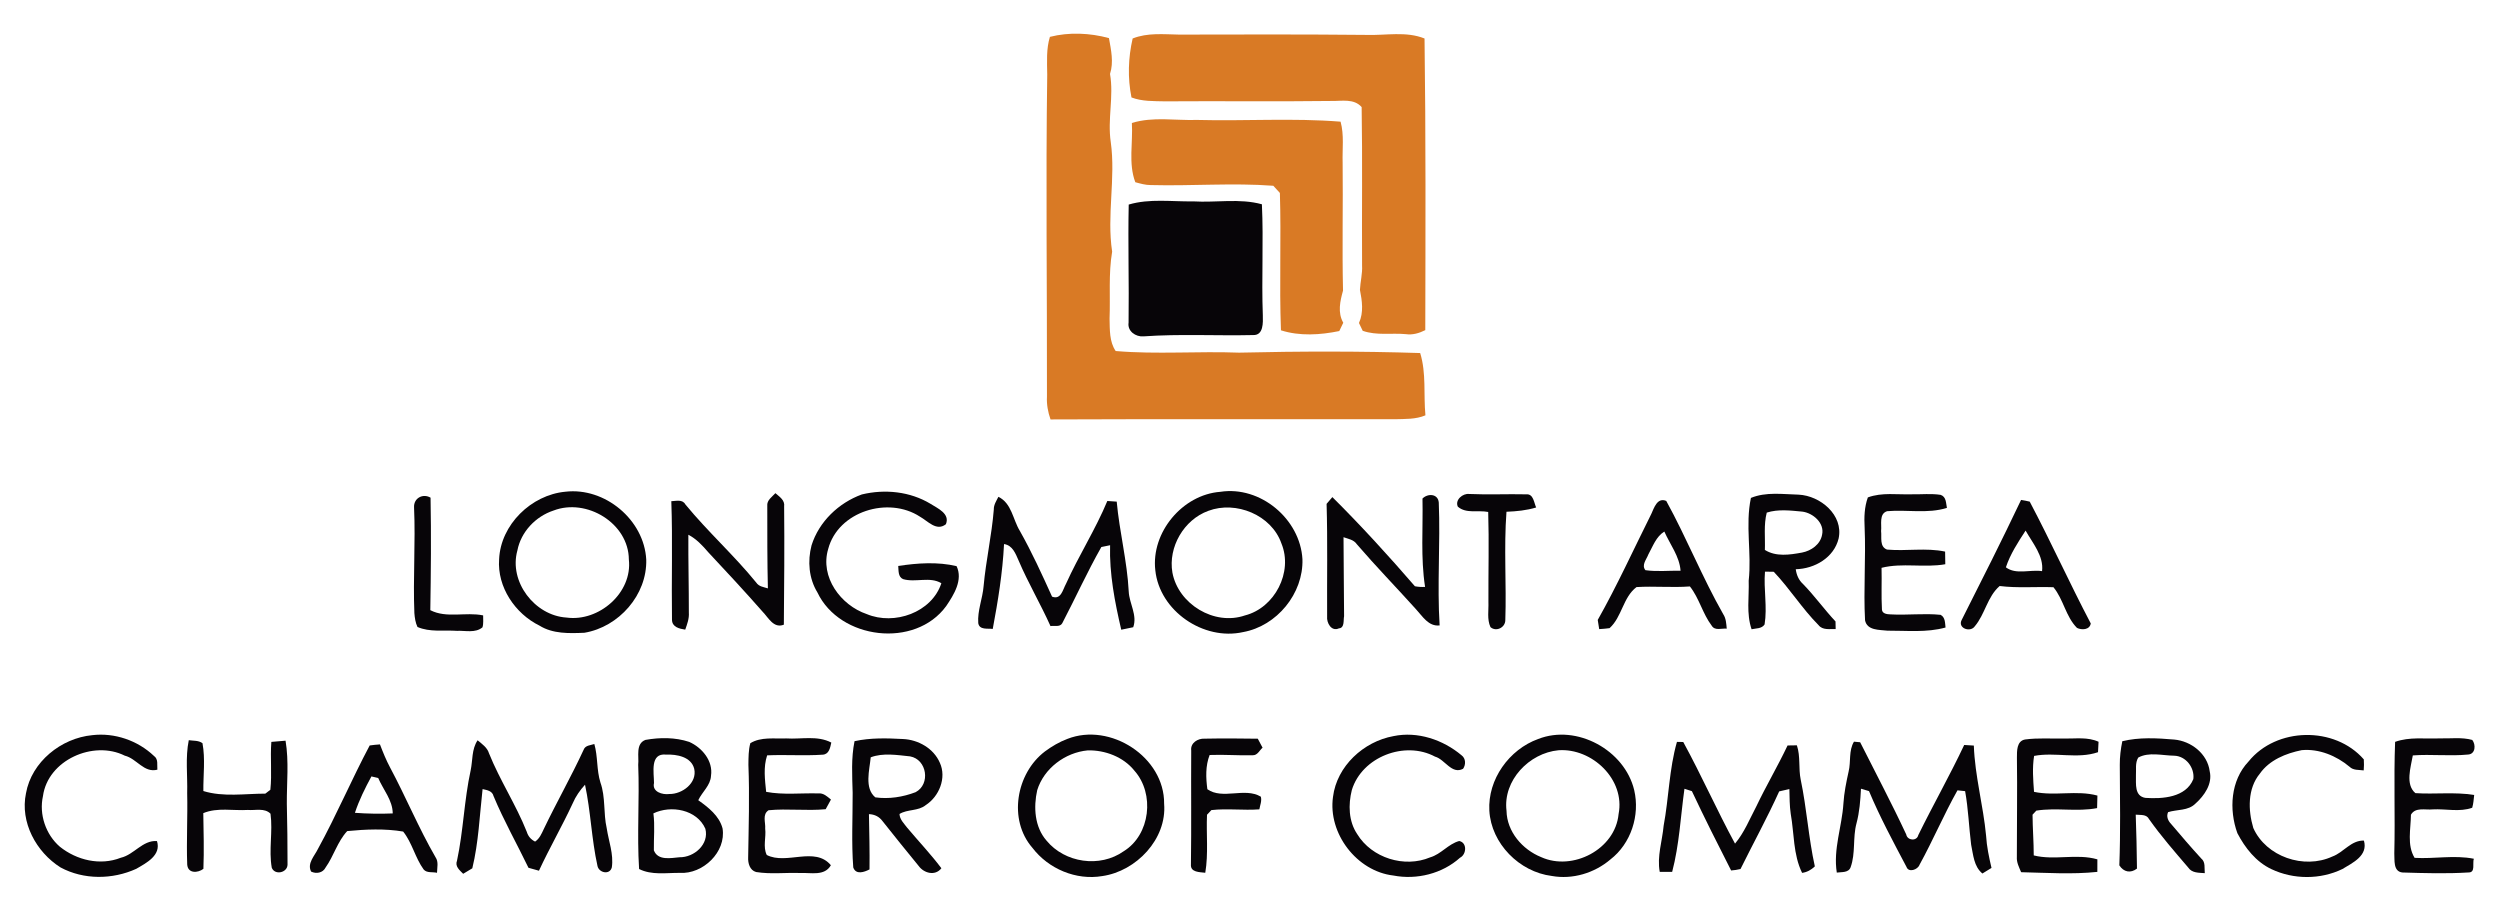 <?xml version="1.0" encoding="UTF-8" ?>
<!DOCTYPE svg PUBLIC "-//W3C//DTD SVG 1.1//EN" "http://www.w3.org/Graphics/SVG/1.1/DTD/svg11.dtd">
<svg width="706pt" height="257pt" viewBox="0 0 706 257" version="1.1" xmlns="http://www.w3.org/2000/svg">
<g id="#d97a25ff">
<path fill="#d97a25" opacity="1.00" d=" M 296.49 10.41 C 301.90 9.03 307.80 9.30 313.17 10.76 C 313.76 14.13 314.55 17.52 313.47 20.88 C 314.58 27.26 312.71 33.69 313.68 40.12 C 315.11 50.42 312.51 60.77 314.07 71.07 C 313.01 77.33 313.59 83.69 313.34 90.01 C 313.42 93.06 313.26 96.51 315.07 99.13 C 326.64 100.12 338.32 99.14 349.94 99.59 C 366.98 99.19 384.03 99.15 401.06 99.70 C 402.82 105.42 401.98 111.42 402.54 117.29 C 399.81 118.45 396.81 118.30 393.92 118.39 C 361.51 118.41 329.09 118.31 296.67 118.45 C 295.94 116.37 295.54 114.20 295.66 111.99 C 295.72 81.67 295.30 51.35 295.74 21.02 C 295.69 17.47 295.44 13.86 296.49 10.41 Z" />
<path fill="#d97a25" opacity="1.00" d=" M 319.86 10.87 C 324.03 9.20 328.59 9.69 332.96 9.77 C 350.63 9.73 368.30 9.68 385.97 9.86 C 391.40 10.03 397.09 8.78 402.29 10.87 C 402.66 38.30 402.56 65.78 402.50 93.23 C 400.78 94.09 398.92 94.65 396.98 94.36 C 392.93 93.99 388.75 94.81 384.83 93.42 C 384.57 92.87 384.03 91.76 383.77 91.21 C 385.15 88.24 384.65 84.94 384.05 81.86 C 384.15 79.55 384.79 77.28 384.65 74.95 C 384.56 60.05 384.78 45.14 384.53 30.24 C 382.34 27.76 378.93 28.57 376.01 28.51 C 360.33 28.72 344.65 28.50 328.97 28.62 C 325.80 28.54 322.54 28.67 319.53 27.52 C 318.42 22.02 318.60 16.33 319.86 10.87 Z" />
<path fill="#d97a25" opacity="1.00" d=" M 319.64 34.73 C 325.60 32.88 331.91 34.07 338.04 33.87 C 351.54 34.23 365.11 33.28 378.58 34.36 C 379.62 38.14 379.04 42.09 379.16 45.96 C 379.30 58.00 378.99 70.04 379.27 82.07 C 378.45 85.05 377.69 88.27 379.34 91.14 C 378.96 91.92 378.58 92.70 378.21 93.49 C 372.82 94.60 367.03 94.97 361.74 93.28 C 361.25 80.36 361.84 67.42 361.44 54.49 C 360.81 53.81 360.19 53.14 359.58 52.46 C 348.06 51.59 336.49 52.57 324.95 52.26 C 323.46 52.27 322.03 51.84 320.61 51.46 C 318.61 46.14 319.98 40.28 319.64 34.73 Z" />
</g>
<g id="#070508fe">
<path fill="#070508" opacity="1.00" d=" M 318.75 57.77 C 324.66 56.02 330.92 56.97 336.99 56.87 C 343.43 57.27 350.06 55.95 356.36 57.69 C 356.85 68.12 356.23 78.57 356.62 89.01 C 356.67 91.06 356.86 94.71 353.91 94.62 C 343.58 94.86 333.22 94.26 322.91 94.99 C 320.71 95.17 318.34 93.52 318.71 91.13 C 318.87 80.01 318.51 68.88 318.75 57.77 Z" />
<path fill="#070508" opacity="1.00" d=" M 159.67 138.86 C 170.83 137.56 181.90 146.78 182.50 158.02 C 182.77 168.01 174.76 177.05 165.05 178.69 C 160.78 178.88 156.13 179.03 152.36 176.68 C 145.46 173.30 140.38 165.76 140.95 157.95 C 141.37 148.15 150.05 139.75 159.67 138.86 M 156.30 144.18 C 151.26 145.84 147.13 150.18 146.11 155.45 C 143.65 164.27 151.00 173.85 159.99 174.40 C 169.12 175.65 178.64 167.42 177.59 158.01 C 177.53 147.75 165.64 140.58 156.30 144.18 Z" />
<path fill="#070508" opacity="1.00" d=" M 243.39 139.63 C 249.88 138.06 257.01 138.79 262.78 142.28 C 264.80 143.57 268.35 145.06 267.12 148.04 C 264.47 150.14 262.02 147.14 259.80 145.91 C 250.89 140.07 236.67 144.39 233.88 155.04 C 231.51 162.95 237.42 170.93 244.77 173.42 C 252.54 176.68 263.14 172.98 265.84 164.70 C 262.55 162.73 258.54 164.59 255.02 163.54 C 253.56 162.88 253.79 161.13 253.66 159.83 C 259.04 159.00 264.85 158.61 270.14 159.88 C 271.99 163.78 269.37 167.96 267.21 171.15 C 258.42 183.22 237.17 180.61 230.85 167.33 C 228.41 163.35 228.02 158.46 229.18 154.01 C 231.28 147.31 236.85 142.00 243.39 139.63 Z" />
<path fill="#070508" opacity="1.00" d=" M 344.61 138.89 C 355.94 137.13 367.18 146.58 367.81 157.92 C 368.11 167.61 360.59 176.78 351.06 178.50 C 339.88 181.02 327.46 172.54 326.26 161.05 C 325.02 150.36 333.93 139.69 344.61 138.89 M 341.24 144.26 C 334.34 146.76 329.84 154.49 331.09 161.71 C 332.75 170.61 342.92 176.78 351.56 173.80 C 360.01 171.65 365.21 161.53 361.87 153.46 C 359.07 145.43 349.03 141.33 341.24 144.26 Z" />
<path fill="#070508" opacity="1.00" d=" M 216.68 142.89 C 216.50 141.26 218.03 140.33 218.97 139.27 C 220.11 140.28 221.70 141.23 221.44 143.03 C 221.55 154.16 221.46 165.30 221.36 176.41 C 218.46 177.56 217.00 174.40 215.32 172.70 C 210.33 167.02 205.19 161.47 200.02 155.96 C 198.38 154.05 196.65 152.18 194.39 151.01 C 194.35 158.33 194.54 165.66 194.53 172.99 C 194.66 174.67 194.06 176.25 193.51 177.81 C 191.89 177.56 189.82 177.12 189.77 175.05 C 189.60 163.89 189.98 152.71 189.58 141.54 C 190.96 141.49 192.72 140.94 193.55 142.45 C 199.86 150.14 207.30 156.81 213.57 164.53 C 214.30 165.66 215.68 165.78 216.85 166.16 C 216.66 158.40 216.69 150.65 216.68 142.89 Z" />
<path fill="#070508" opacity="1.00" d=" M 401.71 140.79 C 403.20 139.29 406.10 139.38 406.31 141.92 C 406.79 153.47 405.82 165.07 406.55 176.62 C 403.40 176.98 401.73 174.03 399.87 172.04 C 394.34 165.89 388.56 159.96 383.17 153.69 C 382.31 152.41 380.75 152.18 379.41 151.71 C 379.50 159.15 379.47 166.59 379.57 174.02 C 379.33 175.15 379.77 177.33 378.11 177.45 C 375.97 178.43 374.59 175.87 374.78 174.08 C 374.72 163.48 374.94 152.89 374.63 142.29 C 375.17 141.65 375.71 141.02 376.26 140.38 C 384.36 148.44 392.10 156.91 399.57 165.56 C 400.51 165.74 401.47 165.80 402.44 165.74 C 401.16 157.50 401.89 149.10 401.71 140.79 Z" />
<path fill="#070508" opacity="1.00" d=" M 116.93 143.28 C 116.79 140.69 119.39 139.26 121.59 140.54 C 121.79 151.13 121.69 161.72 121.52 172.31 C 126.12 174.69 131.51 172.75 136.44 173.79 C 136.41 174.91 136.59 176.07 136.25 177.16 C 134.22 178.85 131.43 178.04 129.03 178.15 C 125.32 177.90 121.40 178.58 117.90 177.06 C 117.31 175.84 117.13 174.47 117.02 173.14 C 116.62 163.19 117.37 153.22 116.93 143.28 Z" />
<path fill="#070508" opacity="1.00" d=" M 411.69 143.08 C 410.81 141.18 413.09 139.27 414.90 139.50 C 420.28 139.75 425.67 139.47 431.06 139.60 C 433.06 139.44 433.20 142.02 433.81 143.31 C 431.09 144.14 428.26 144.41 425.43 144.52 C 424.66 154.70 425.45 164.94 425.10 175.14 C 425.09 177.25 422.49 178.50 420.91 177.10 C 419.89 174.89 420.43 172.35 420.33 169.99 C 420.29 161.52 420.53 153.04 420.27 144.58 C 417.45 144.00 414.03 145.14 411.69 143.08 Z" />
<path fill="#070508" opacity="1.00" d=" M 494.46 140.61 C 498.74 138.85 503.45 139.58 507.94 139.69 C 514.06 139.99 520.64 145.45 519.23 152.06 C 517.92 157.48 512.44 160.63 507.12 160.75 C 507.33 162.32 507.94 163.81 509.15 164.90 C 512.42 168.25 515.15 172.08 518.35 175.50 C 518.36 176.03 518.38 177.11 518.39 177.64 C 516.72 177.59 514.73 178.03 513.55 176.53 C 508.92 171.87 505.43 166.23 500.91 161.47 C 500.29 161.46 499.05 161.44 498.43 161.43 C 498.01 166.39 499.13 171.40 498.32 176.34 C 497.51 177.59 495.91 177.41 494.65 177.70 C 493.12 173.28 493.99 168.55 493.83 163.98 C 494.71 156.21 492.82 148.33 494.46 140.61 M 498.93 144.76 C 498.04 148.19 498.53 151.79 498.40 155.30 C 501.55 157.29 505.44 156.68 508.91 156.04 C 511.50 155.54 514.08 153.74 514.56 150.99 C 515.30 147.71 511.97 144.84 508.95 144.48 C 505.64 144.17 502.15 143.73 498.93 144.76 Z" />
<path fill="#070508" opacity="1.00" d=" M 527.48 140.47 C 531.48 138.99 535.79 139.73 539.96 139.59 C 542.65 139.64 545.37 139.33 548.05 139.75 C 549.66 140.32 549.52 142.06 549.81 143.43 C 544.33 145.14 538.53 143.87 532.92 144.36 C 530.56 145.11 531.44 148.12 531.22 149.98 C 531.44 151.77 530.72 154.37 532.89 155.20 C 538.34 155.70 543.88 154.62 549.30 155.77 C 549.31 156.96 549.33 158.15 549.35 159.34 C 543.38 160.40 537.24 158.87 531.35 160.35 C 531.45 164.27 531.24 168.21 531.46 172.13 C 531.53 173.34 532.94 173.47 533.86 173.50 C 538.58 173.78 543.32 173.14 548.03 173.63 C 549.37 174.36 549.26 175.92 549.42 177.21 C 544.07 178.70 538.46 178.07 532.98 178.10 C 530.72 177.83 527.27 178.08 526.69 175.18 C 526.22 166.45 526.95 157.69 526.57 148.96 C 526.41 146.09 526.50 143.20 527.48 140.47 Z" />
<path fill="#070508" opacity="1.00" d=" M 280.65 143.90 C 280.61 142.56 281.38 141.44 281.95 140.30 C 285.72 142.13 286.01 146.67 287.99 149.90 C 291.39 155.92 294.25 162.20 297.10 168.49 C 299.65 169.47 300.12 166.52 301.04 164.87 C 304.62 156.92 309.36 149.54 312.71 141.48 C 313.59 141.54 314.48 141.60 315.36 141.66 C 316.13 150.17 318.31 158.47 318.75 167.02 C 318.90 170.43 321.25 173.74 320.02 177.13 C 319.17 177.30 317.48 177.66 316.64 177.83 C 314.82 170.02 313.26 162.04 313.49 153.97 C 312.87 154.10 311.64 154.35 311.02 154.48 C 307.04 161.49 303.71 168.87 299.97 176.02 C 299.31 177.17 297.73 176.60 296.66 176.81 C 293.86 170.56 290.36 164.64 287.67 158.33 C 286.80 156.37 285.98 154.01 283.54 153.64 C 283.14 161.71 281.84 169.68 280.35 177.61 C 278.91 177.41 276.61 177.97 276.26 175.99 C 275.99 172.46 277.49 169.04 277.77 165.52 C 278.43 158.27 280.07 151.15 280.65 143.90 Z" />
<path fill="#070508" opacity="1.00" d=" M 466.33 145.13 C 467.12 143.41 468.01 140.40 470.55 141.46 C 476.30 151.91 480.72 163.04 486.63 173.43 C 487.44 174.64 487.50 176.12 487.63 177.53 C 486.21 177.38 484.30 178.21 483.39 176.70 C 480.82 173.31 479.88 168.97 477.23 165.61 C 472.21 165.99 467.16 165.48 462.15 165.79 C 458.32 168.69 458.05 174.23 454.54 177.39 C 453.56 177.52 452.59 177.61 451.61 177.66 C 451.51 177.01 451.30 175.71 451.20 175.07 C 456.70 165.33 461.33 155.13 466.33 145.13 M 465.50 156.56 C 465.00 157.94 463.47 159.58 464.67 161.02 C 467.95 161.49 471.28 161.11 474.59 161.17 C 474.29 157.09 471.61 153.75 470.01 150.11 C 467.67 151.56 466.77 154.27 465.50 156.56 Z" />
<path fill="#070508" opacity="1.00" d=" M 570.75 141.18 C 571.56 141.31 572.38 141.46 573.19 141.66 C 579.19 153.00 584.46 164.71 590.43 176.06 C 590.15 177.89 587.88 177.99 586.54 177.32 C 583.35 174.11 582.74 169.27 579.89 165.83 C 574.83 165.65 569.74 166.12 564.70 165.49 C 561.20 168.53 560.59 173.44 557.67 176.88 C 556.40 178.70 552.78 177.40 553.97 175.09 C 559.66 163.84 565.34 152.57 570.75 141.18 M 566.46 160.21 C 569.32 162.38 573.33 160.78 576.68 161.29 C 577.20 157.02 574.00 153.36 572.03 149.84 C 569.89 153.12 567.70 156.47 566.46 160.21 Z" />
<path fill="#070508" opacity="1.00" d=" M 393.52 207.88 C 400.31 206.46 407.53 208.90 412.75 213.30 C 413.96 214.19 413.99 215.95 413.17 217.11 C 409.95 218.79 408.06 214.44 405.25 213.67 C 396.71 209.09 384.61 213.74 381.76 223.10 C 380.72 227.22 380.82 231.93 383.28 235.56 C 387.40 242.30 396.61 245.18 403.87 242.12 C 406.96 241.23 408.98 238.34 412.08 237.50 C 414.38 237.95 414.16 241.30 412.31 242.22 C 407.30 246.73 400.07 248.52 393.51 247.25 C 383.16 246.06 374.97 235.35 376.44 225.03 C 377.52 216.36 385.07 209.41 393.52 207.88 Z" />
<path fill="#070508" opacity="1.00" d=" M 7.34 224.01 C 8.92 215.14 17.27 208.45 26.05 207.61 C 32.35 206.86 38.89 209.11 43.48 213.48 C 44.77 214.38 44.32 216.03 44.44 217.36 C 40.63 218.34 38.62 214.22 35.24 213.40 C 26.36 208.96 13.51 214.65 12.13 224.83 C 10.99 229.98 12.91 235.67 16.90 239.11 C 21.67 242.93 28.29 244.52 34.11 242.23 C 37.88 241.36 40.24 237.24 44.33 237.51 C 45.59 241.54 41.35 243.69 38.47 245.36 C 31.77 248.41 23.64 248.50 17.09 244.96 C 10.22 240.63 5.62 232.19 7.34 224.01 Z" />
<path fill="#070508" opacity="1.00" d=" M 180.23 215.97 C 180.49 213.64 179.43 210.02 182.27 208.95 C 186.34 208.22 190.67 208.20 194.63 209.51 C 198.25 211.11 201.42 214.88 200.79 219.06 C 200.67 221.80 198.29 223.62 197.19 225.98 C 200.04 228.01 203.13 230.40 204.05 233.95 C 205.12 240.63 198.48 246.92 191.96 246.50 C 188.12 246.47 184.05 247.20 180.48 245.41 C 179.85 235.61 180.63 225.78 180.23 215.97 M 188.12 213.10 C 183.48 212.60 184.69 218.20 184.69 221.12 C 184.10 223.63 187.06 224.49 189.01 224.23 C 192.68 224.29 196.93 221.10 196.05 217.11 C 195.19 213.70 191.14 212.99 188.12 213.10 M 184.52 229.70 C 184.97 233.17 184.60 236.66 184.65 240.13 C 185.78 243.10 189.43 242.31 191.88 242.09 C 196.03 242.17 200.33 238.40 199.19 234.03 C 196.82 228.62 189.50 227.29 184.52 229.70 Z" />
<path fill="#070508" opacity="1.00" d=" M 211.89 209.88 C 214.92 208.03 218.65 208.67 222.02 208.53 C 226.27 208.81 230.81 207.63 234.76 209.70 C 234.45 211.10 234.16 212.99 232.36 213.12 C 227.13 213.48 221.88 213.07 216.64 213.31 C 215.53 216.66 216.02 220.19 216.36 223.62 C 221.23 224.54 226.19 223.92 231.10 224.06 C 232.56 223.90 233.63 224.96 234.66 225.80 C 234.16 226.70 233.66 227.61 233.17 228.52 C 227.80 229.04 222.40 228.29 217.05 228.81 C 215.21 229.98 216.23 232.24 216.09 234.00 C 216.40 236.46 215.39 239.16 216.54 241.45 C 222.09 244.31 230.13 238.93 234.64 244.34 C 232.85 247.49 229.00 246.39 226.01 246.54 C 221.85 246.38 217.65 246.93 213.53 246.26 C 211.73 245.77 211.20 243.77 211.28 242.13 C 211.42 233.42 211.70 224.70 211.35 215.99 C 211.38 213.95 211.35 211.86 211.89 209.88 Z" />
<path fill="#070508" opacity="1.00" d=" M 241.32 209.31 C 245.81 208.32 250.44 208.46 255.01 208.70 C 259.33 208.89 263.67 211.35 265.42 215.42 C 267.36 219.65 265.22 224.92 261.43 227.36 C 259.32 229.10 256.25 228.48 254.02 229.87 C 254.08 231.42 255.28 232.53 256.14 233.69 C 259.36 237.53 262.83 241.18 265.85 245.19 C 264.09 247.47 260.91 246.60 259.42 244.53 C 255.99 240.35 252.59 236.13 249.23 231.89 C 248.30 230.63 247.02 229.98 245.39 229.91 C 245.48 235.11 245.62 240.31 245.55 245.52 C 244.08 246.29 241.70 247.13 240.96 244.96 C 240.43 237.96 240.81 230.90 240.79 223.88 C 240.66 219.02 240.34 214.11 241.32 209.31 M 245.89 213.87 C 245.56 217.44 244.04 222.55 247.18 225.17 C 250.96 225.72 255.01 225.08 258.57 223.71 C 262.83 221.46 261.79 214.47 257.01 213.60 C 253.37 213.23 249.36 212.54 245.89 213.87 Z" />
<path fill="#070508" opacity="1.00" d=" M 301.44 208.66 C 313.54 203.91 328.89 213.81 328.75 226.98 C 329.57 236.95 320.88 246.02 311.31 247.40 C 303.90 248.67 296.08 245.37 291.55 239.42 C 284.65 231.49 286.95 218.41 295.07 212.22 C 297.03 210.77 299.15 209.52 301.44 208.66 M 307.15 211.91 C 300.79 212.51 294.81 216.99 292.91 223.14 C 291.83 227.93 292.16 233.53 295.53 237.38 C 300.71 243.69 310.62 245.14 317.32 240.40 C 324.87 235.76 326.15 224.13 320.35 217.63 C 317.25 213.74 312.02 211.78 307.15 211.91 Z" />
<path fill="#070508" opacity="1.00" d=" M 336.40 211.95 C 336.12 209.80 338.27 208.49 340.18 208.60 C 345.18 208.50 350.19 208.53 355.20 208.61 C 355.54 209.25 356.22 210.52 356.55 211.15 C 355.69 211.89 355.12 213.31 353.81 213.28 C 349.74 213.40 345.67 213.04 341.60 213.21 C 340.40 216.28 340.53 219.67 340.96 222.88 C 345.29 225.92 351.50 222.26 356.06 224.98 C 356.39 226.19 355.84 227.39 355.64 228.56 C 351.12 228.90 346.58 228.26 342.09 228.77 C 341.78 229.10 341.17 229.76 340.86 230.08 C 340.62 235.54 341.28 241.05 340.37 246.47 C 338.84 246.27 336.13 246.39 336.32 244.12 C 336.47 233.40 336.33 222.67 336.40 211.95 Z" />
<path fill="#070508" opacity="1.00" d=" M 434.39 208.69 C 445.30 204.41 458.82 211.85 461.50 223.14 C 463.17 230.24 460.59 238.23 454.77 242.72 C 450.26 246.56 444.08 248.43 438.22 247.37 C 429.08 246.24 421.11 238.22 420.59 228.93 C 420.11 220.11 426.17 211.65 434.39 208.69 M 440.13 211.87 C 431.85 212.64 424.39 220.40 425.44 228.96 C 425.54 234.85 429.92 239.91 435.22 242.05 C 444.10 246.09 456.16 239.86 457.09 229.88 C 459.01 220.13 449.61 211.22 440.13 211.87 Z" />
<path fill="#070508" opacity="1.00" d=" M 634.97 215.07 C 642.83 205.31 659.31 205.01 667.54 214.45 C 667.61 215.48 667.60 216.52 667.51 217.56 C 666.14 217.37 664.57 217.59 663.51 216.53 C 659.79 213.42 654.90 211.40 650.01 211.84 C 645.53 212.75 640.91 214.61 638.19 218.46 C 634.68 222.70 634.84 228.81 636.33 233.82 C 639.95 241.95 650.65 245.58 658.64 241.89 C 661.84 240.74 663.91 237.27 667.57 237.38 C 668.79 241.60 664.46 243.63 661.50 245.41 C 655.28 248.43 647.68 248.41 641.44 245.44 C 637.10 243.40 634.00 239.44 631.83 235.28 C 629.43 228.64 629.91 220.40 634.97 215.07 Z" />
<path fill="#070508" opacity="1.00" d=" M 676.38 209.50 C 680.44 208.03 684.80 208.70 689.02 208.52 C 692.06 208.60 695.20 208.14 698.17 208.96 C 699.21 210.29 699.10 212.93 697.02 213.08 C 691.82 213.59 686.58 212.94 681.38 213.33 C 680.81 216.66 679.19 221.51 682.10 223.98 C 687.62 224.35 693.21 223.60 698.71 224.50 C 698.56 225.71 698.51 226.94 698.15 228.11 C 694.60 229.39 690.70 228.37 687.01 228.57 C 684.93 228.80 682.10 227.86 680.85 230.08 C 680.82 234.10 679.67 238.62 681.88 242.26 C 687.46 242.59 693.08 241.41 698.61 242.51 C 698.17 243.76 699.14 246.40 697.15 246.38 C 690.92 246.77 684.64 246.58 678.41 246.39 C 675.78 246.08 676.28 242.87 676.15 240.98 C 676.42 230.49 675.97 219.99 676.38 209.50 Z" />
<path fill="#070508" opacity="1.00" d=" M 53.31 209.03 C 54.60 209.23 56.07 209.05 57.18 209.88 C 58.01 214.32 57.38 218.89 57.43 223.39 C 63.07 225.13 69.13 224.13 74.94 224.12 C 75.29 223.85 76.00 223.30 76.35 223.03 C 76.83 218.54 76.28 214.01 76.63 209.51 C 77.96 209.37 79.30 209.26 80.64 209.17 C 81.63 215.05 80.96 221.04 81.00 226.97 C 81.15 232.70 81.19 238.43 81.20 244.16 C 81.17 246.46 77.64 247.26 76.75 245.06 C 75.85 240.02 77.09 234.85 76.39 229.79 C 74.70 228.09 72.12 228.91 69.99 228.73 C 65.80 228.99 61.42 227.97 57.41 229.63 C 57.49 234.87 57.65 240.11 57.44 245.36 C 55.88 246.56 53.06 246.74 52.87 244.15 C 52.63 237.44 53.02 230.71 52.86 223.99 C 53.00 219.00 52.31 213.96 53.31 209.03 Z" />
<path fill="#070508" opacity="1.00" d=" M 132.91 217.57 C 133.52 214.71 133.17 211.59 134.87 209.06 C 136.13 210.10 137.60 211.09 138.10 212.75 C 141.16 220.36 145.73 227.27 148.76 234.90 C 149.14 236.15 149.92 237.07 151.11 237.67 C 152.36 236.83 152.94 235.45 153.55 234.15 C 157.16 226.60 161.32 219.32 164.82 211.73 C 165.28 210.45 166.78 210.48 167.84 210.11 C 168.86 213.66 168.45 217.45 169.56 220.98 C 171.05 225.14 170.36 229.65 171.34 233.91 C 171.89 237.56 173.33 241.23 172.78 244.94 C 172.22 247.16 169.14 246.51 168.73 244.55 C 167.05 236.99 166.83 229.15 165.21 221.60 C 163.78 223.17 162.55 224.93 161.72 226.89 C 158.74 233.32 155.18 239.46 152.20 245.89 C 151.46 245.69 149.98 245.27 149.24 245.06 C 145.98 238.30 142.27 231.75 139.38 224.82 C 139.01 223.32 137.55 223.13 136.28 222.84 C 135.44 230.31 135.16 237.87 133.38 245.21 C 132.74 245.60 131.45 246.37 130.80 246.76 C 129.82 245.76 128.41 244.67 129.06 243.05 C 130.86 234.64 131.07 225.98 132.91 217.57 Z" />
<path fill="#070508" opacity="1.00" d=" M 473.57 209.51 C 474.02 209.52 474.91 209.53 475.35 209.54 C 480.49 218.95 484.86 228.82 489.97 238.24 C 492.57 235.14 494.08 231.35 495.95 227.80 C 498.73 221.95 502.04 216.38 504.81 210.52 C 505.68 210.51 506.56 210.49 507.44 210.48 C 508.50 213.64 507.85 217.00 508.53 220.22 C 510.23 228.31 510.72 236.59 512.51 244.67 C 511.50 245.64 510.30 246.32 508.91 246.50 C 506.36 241.27 506.70 235.39 505.70 229.81 C 505.36 227.49 505.38 225.15 505.32 222.83 C 504.60 222.99 503.16 223.32 502.44 223.49 C 499.08 230.93 495.13 238.10 491.52 245.41 C 490.64 245.62 489.76 245.76 488.87 245.82 C 485.08 238.41 481.33 230.94 477.79 223.42 C 477.26 223.25 476.21 222.92 475.69 222.75 C 474.60 230.57 474.24 238.55 472.22 246.21 C 471.04 246.22 469.87 246.22 468.71 246.22 C 467.90 241.85 469.42 237.54 469.81 233.20 C 471.28 225.34 471.36 217.22 473.57 209.51 Z" />
<path fill="#070508" opacity="1.00" d=" M 523.56 209.45 C 524.00 209.49 524.88 209.57 525.31 209.61 C 529.66 218.28 534.22 226.85 538.32 235.65 C 538.63 237.40 541.32 237.63 541.73 235.82 C 545.92 227.27 550.63 218.99 554.69 210.38 C 555.59 210.43 556.50 210.49 557.41 210.55 C 557.71 219.12 560.07 227.46 560.87 235.98 C 561.05 239.07 561.70 242.10 562.40 245.10 C 561.75 245.50 560.47 246.29 559.83 246.68 C 557.40 244.68 557.25 241.40 556.65 238.55 C 556.02 233.51 555.85 228.42 554.95 223.42 C 554.41 223.36 553.33 223.24 552.79 223.19 C 548.94 230.04 545.87 237.32 542.08 244.20 C 541.60 245.61 538.98 246.52 538.39 244.81 C 534.67 237.77 530.88 230.74 527.81 223.41 C 527.24 223.24 526.11 222.90 525.54 222.73 C 525.37 226.02 525.13 229.32 524.27 232.52 C 523.18 236.57 524.05 240.93 522.62 244.89 C 522.05 246.54 520.05 246.21 518.71 246.42 C 517.66 239.83 520.17 233.45 520.58 226.93 C 520.77 223.87 521.39 220.87 522.05 217.88 C 522.74 215.09 522.02 212.01 523.56 209.45 Z" />
<path fill="#070508" opacity="1.00" d=" M 569.58 213.97 C 569.59 212.11 569.48 209.27 571.87 208.83 C 575.55 208.34 579.28 208.63 582.98 208.57 C 586.21 208.62 589.58 208.08 592.63 209.47 C 592.57 210.45 592.52 211.44 592.48 212.42 C 586.66 214.42 580.40 212.32 574.43 213.47 C 573.89 216.83 574.16 220.24 574.41 223.62 C 580.32 224.88 586.44 223.08 592.31 224.67 C 592.28 225.85 592.25 227.03 592.22 228.21 C 586.55 229.31 580.75 228.01 575.06 228.92 C 574.79 229.21 574.26 229.79 573.99 230.07 C 574.01 233.90 574.33 237.73 574.33 241.57 C 580.24 243.05 586.39 240.98 592.30 242.68 C 592.30 243.86 592.29 245.04 592.29 246.22 C 585.15 246.97 577.93 246.47 570.77 246.31 C 570.19 244.93 569.45 243.54 569.56 242.00 C 569.55 232.65 569.71 223.31 569.58 213.97 Z" />
<path fill="#070508" opacity="1.00" d=" M 599.34 209.32 C 604.13 208.15 609.12 208.44 613.99 208.85 C 618.79 209.27 623.39 212.87 624.02 217.81 C 624.86 221.35 622.50 224.70 619.99 226.94 C 617.94 229.01 614.84 228.54 612.27 229.35 C 611.71 230.57 612.25 231.79 613.13 232.70 C 615.92 235.99 618.72 239.27 621.64 242.45 C 622.90 243.47 622.47 245.17 622.63 246.58 C 620.96 246.44 619.01 246.58 617.96 245.00 C 614.15 240.54 610.27 236.12 606.89 231.32 C 606.15 229.86 604.44 230.22 603.13 230.06 C 603.31 235.13 603.43 240.21 603.48 245.29 C 601.66 246.69 599.72 246.27 598.50 244.38 C 598.85 234.93 598.69 225.47 598.63 216.01 C 598.61 213.76 598.89 211.52 599.34 209.32 M 603.84 213.94 C 602.91 215.47 603.31 217.34 603.19 219.04 C 603.24 221.37 602.73 224.80 605.84 225.32 C 610.65 225.65 617.29 225.24 619.40 220.01 C 619.81 216.80 617.28 213.47 613.95 213.41 C 610.64 213.36 606.83 212.29 603.84 213.94 Z" />
<path fill="#070508" opacity="1.00" d=" M 104.40 210.52 C 105.36 210.38 106.33 210.28 107.30 210.22 C 108.15 212.44 109.04 214.65 110.16 216.74 C 114.63 225.10 118.25 233.88 123.00 242.09 C 123.90 243.39 123.44 245.01 123.41 246.48 C 122.19 246.17 120.54 246.61 119.64 245.54 C 117.24 242.24 116.41 238.03 113.85 234.83 C 108.70 233.96 103.24 234.19 98.05 234.70 C 95.30 237.66 94.26 241.73 91.94 244.99 C 91.18 246.52 89.30 246.85 87.85 246.13 C 86.68 243.78 88.84 241.72 89.79 239.73 C 95.04 230.18 99.29 220.12 104.40 210.52 M 100.23 229.54 C 103.78 229.80 107.35 229.86 110.91 229.71 C 110.88 225.98 108.22 223.02 106.81 219.72 C 106.33 219.61 105.37 219.37 104.89 219.26 C 103.10 222.57 101.41 225.95 100.23 229.54 Z" />
</g>
</svg>
